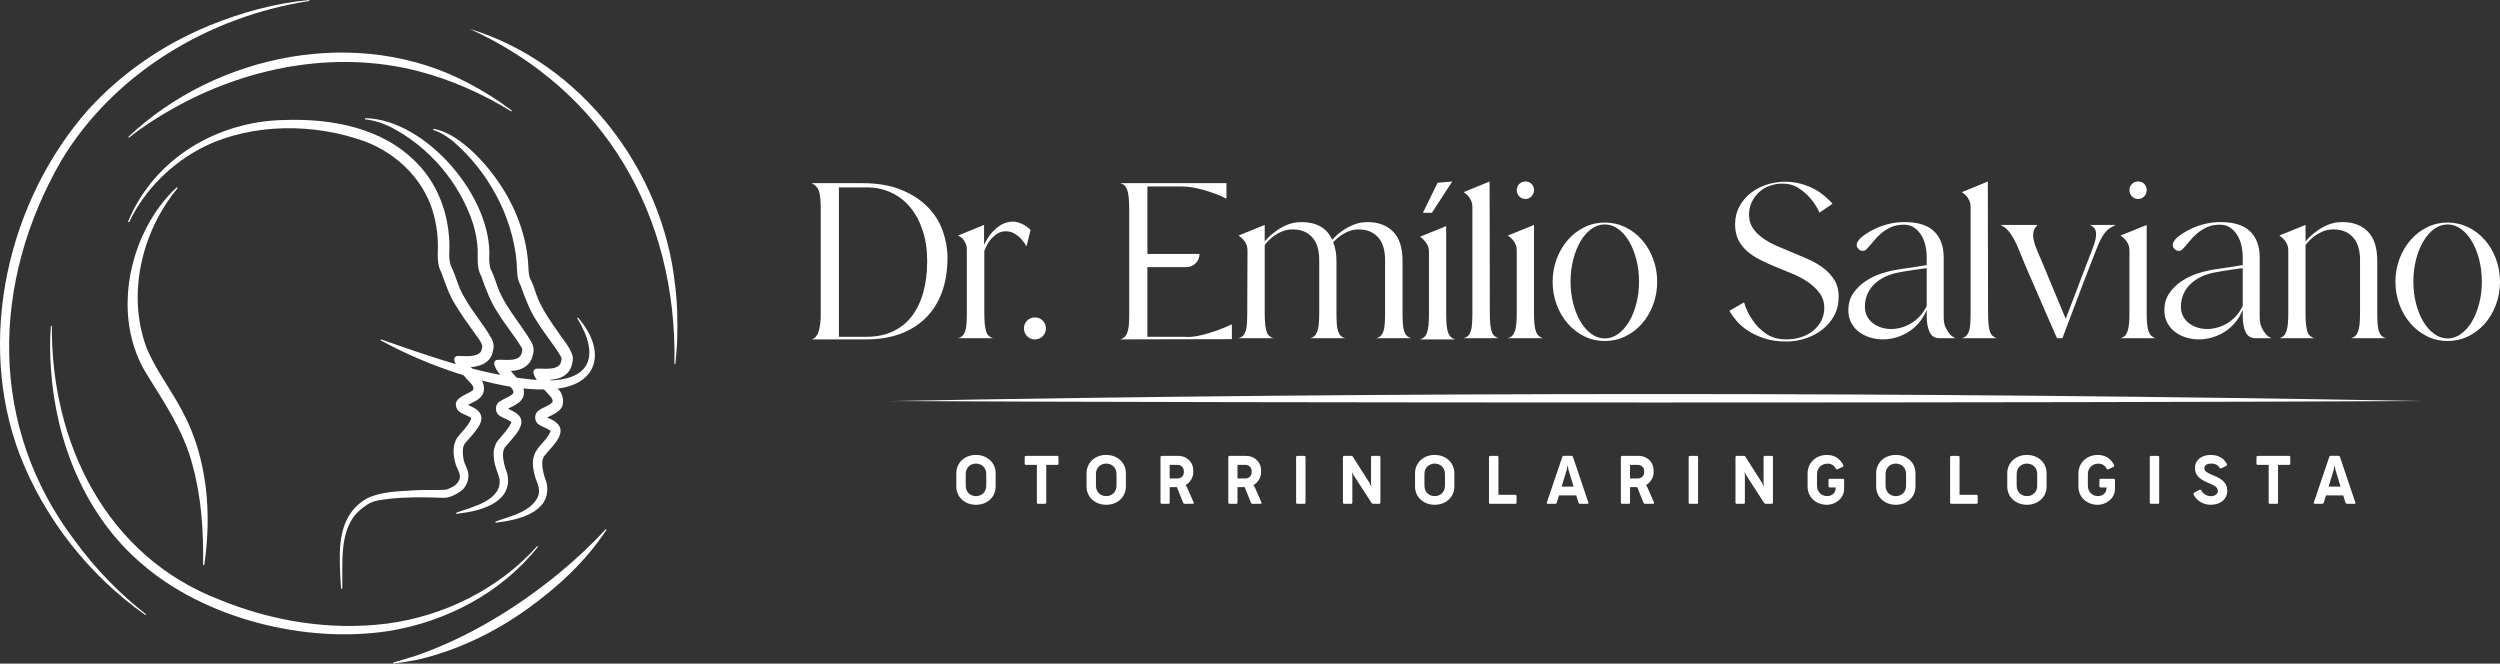<svg xmlns="http://www.w3.org/2000/svg" id="Layer_2" data-name="Layer 2" viewBox="0 0 3099.22 822.63"><rect x="0" y="0" width="3099.22" height="822.63" fill="#333333" stroke="none"/><defs><style>      .cls-1 {        fill: #fff;        stroke-width: 0px;      }    </style></defs><g id="Layer_1-2" data-name="Layer 1"><g><g><g><path class="cls-1" d="M220.27,233.16c-44.62,53.62-63.13,131.47-38.77,197.55,11.76,28.69,30.76,52.18,45.48,80.79,30.48,57.47,35.6,126.36,26.22,189.05,0,0-1.46-.03-1.46-.03.68-41.86-1.98-84.15-13.22-124.53-10.62-41.07-34.3-76.05-56.39-111.68-34.03-54.54-29.55-126.15-.69-181.96,9.83-18.63,22.17-36.07,37.88-50.3l.93,1.12h0Z"></path><path class="cls-1" d="M158.69,274.93c31.89-77.94,110.25-124.51,193.19-126.15,58.76-2.09,122.78,9.29,165.43,53.82,28.88,29.51,41.79,71.86,39.62,112.51,0,0-.04,1.14-.04,1.14l-.02.57c.04-.81.02-.46.03-.36-.08,3.34.94,10.91,1.98,12.99,7.01,13.86,8.99,27.02,17.2,39.78,9.49,17.45,24.03,33.45,33.86,51.5,1.28,2.53,2.75,7.87,1.74,11.56-.2.72-.42,2.12-.61,2.85-3.39,19.36-25.43,21.33-41.12,19.89-.85-.06-2.38-.12-1.66-.11.3-.11,1.42.18,4.16-1.54,1.36-.88,2.78-2.55,3.46-4.12.97-1.86.92-4.38.65-5.17,3.35,7.38,10.17,14.67,15.65,20.98,1.76,1.9,3.67,3.79,5.01,6.26,2.97,5.09,4,12.93.68,18.29-3.98,6.43-11.73,9.01-16.94,11.9-1.42.73-2.77,1.45-3.67,2.01-.65.44-.08.04-.01-.07.9-1.08.86-2.49-.29-3.24,6.51,4.02,17.35,6.36,19.49,15.63,1.59,6.75-3.3,13.63-7.14,18.71-4.2,5.5-9.83,11.23-13.76,16.04,0,0,.33-.53.33-.53.24-.34.47-1.18.21-.47-.37,1.3-1.26,3.4-1.82,4.39.32-.81-.2.32-.3,1.36-.87,5.89.05,14.22,2.55,20.23,1.51,3,4.13,8.85,4.12,13.42.13,3.78-.67,6.62-1.37,8.97-2.07,4.36-3.5,7.55-7.77,10.69-6.27,4.2-14.16,8.92-22.51,8.48-21.22-.89-42.84-1.11-63.93.94-10.18,1.35-21.71,1.84-30.05,7.62-2.81,1.8-6.16,4.26-8.65,6.44-26.79,23.06-21.32,65.44-22.11,97.64,0,0-1.45.11-1.45.11-.7-10.18-1.39-20.37-1.5-30.59-1.02-31.91,3.04-63.54,33.03-81.2,18.56-9.15,40.08-8.91,60.3-10.33,12.59-.82,25.55.15,38.03-.66,6.61-2.02,14.27-5.76,16.83-12.75,2.49-6.53-2.84-12.71-4.76-19.24-2.98-10.47-4.1-21.83,1.42-31.66,5.89-8.08,14.73-15.53,18.17-24.83.11.19-.39-.6-1.04-.97-5.08-3.58-11.94-4.45-16.04-9.48-8.2-13.35,8.28-17.71,16.87-23.04,3.64-1.99,3.16-4.22,1.68-7.26-1.32-2.17-5.07-5.5-6.81-7.67-5.75-6.77-11.99-13.44-15.35-21.82-2.14-5.99,2.13-7.77,7.04-7.07,7.92.07,17.92,1.28,24.31-3.98,2.01-1.94,2.41-5.1,2.98-7.79-1.16-6.47-7.1-12.45-10.68-18.13-8.21-11.36-16.52-22.76-23.62-34.98-7.27-11.48-12.26-27.16-16.48-38.48-6.2-10.98-4.14-23.08-4.33-34.08-.13-11.22-1.4-22.45-4.08-33.35-9.88-44.56-44.88-79.83-87.13-95.47-62.13-22.33-137.84-22.64-197.82,6.38-40.32,19.89-74.48,53.38-93.79,94.07,0,0-1.35-.56-1.35-.56h0Z"></path><path class="cls-1" d="M452.57,146.46c75.76,1.38,158.82,99,153.88,174.23-.16,1.59.72,11.11,1.99,13.49,2.64,4.53,4.54,10.25,6.27,15.27,8.58,28.34,29.09,49.24,44.08,74.54,1.95,3.79,3.71,8.64,2.16,14.4-.47,2.04-1.13,6.19-4.09,10.56-9.39,12.59-25,11.24-38.14,10.76-1.66-.14-1.09.06.22-.23.75-.18,2.11-.55,3.78-1.91,1.69-1.31,3.01-3.7,3.32-5.26.58-3.18-.02-3.43.07-3.52-.01.12.63,1.59,1.44,2.91,3.79,6.24,9.16,12.43,14.14,18.01,4.23,4.09,7.52,9.34,7.78,15.45,1.17,14.24-14.34,17.97-22.65,23.11,0,0-.33.21-.33.21.4-.27.73-.77.87-1.21.29-.97-.02-1.8-.82-2.33,6.9,4.07,19.89,7.47,19.81,18.33.12,4.79-3.46,10.57-5.48,13.32-4.78,6.77-10.45,12.44-15.52,18.58-.45.6.14-.27.18-.35.69-1.64.25-.42-.91,2.56-1.11,2.2-.46,1-.53,1.01-1.43,6.59.27,15.47,2.45,22.09,1.36,3.44,2.55,7.04,3.05,10.87,3.68,32.75-35.72,42.38-60.61,45.17,0,0-1.51.29-1.51.29-.42,0-1.11.48-.98.12l-1.42-.34c.62-1.32,2.07-1.38,3.24-1.96,19.09-6.65,54.56-15.14,50.89-41.36-2.11-7.84-6.29-15.93-6.78-24.45-.48-5.22-1.07-11.17,1.42-16.16.64-3.19,3.01-6.16,4.96-8.35,5.12-6.34,11.49-12.65,14.82-19.99.24-1.19.49-.78-.29-1.56-4.21-3.09-9.44-4.39-13.88-7.32-6.37-3.97-6.24-14.32.35-17.95,5.21-3.48,11.57-5.4,16.11-9.42,1.82-3.44-1.4-6.82-3.88-9.32,0,0-4.29-4.73-4.29-4.73-3.6-4.59-22.6-24.46-11.75-27.92,10.45-.95,29.27,3.92,31.25-10.51.64-1.94.05-3.34-.92-5.18-8.52-14.32-19.79-27.46-28.58-41.8-9.43-13.56-16.1-31.86-21.02-45.94-6.04-10.55-4.14-22.31-4.53-32.85-.42-10.79-2.41-21.51-5.52-31.88-16.59-51.36-55.03-96.48-103.22-120.87-9.78-4.7-20.26-8.06-31.02-9.16l.12-1.45h0Z"></path><path class="cls-1" d="M537.33,159.69c19.89,3.54,36.4,17.01,50.87,30.36,37.59,37.17,64.6,87.72,66.88,141.4-.03,3.99.77,10.96,1.99,13.68,4.52,7.83,6.71,18.19,10.28,26.17,6.33,14.4,15.64,27.89,24.93,41.01,5.92,9.15,13.64,17.01,17.33,28.14.58,1.2.86,5.92-.03,8.89-.47,2.04-1.13,6.19-4.09,10.56-8.5,11.62-22.72,11.23-34.7,10.96,0,0-3.44-.2-3.44-.2-1.66-.14-1.09.06.22-.23,2.6-.18,6.83-4.34,7.1-7.17.58-3.18-.02-3.43.07-3.51,3.87,8.32,11.58,16.34,17.83,23.33,6.09,5.76,7.67,19.21,1.76,24.59-5.5,5.89-13.85,8.22-19.2,11.76,1.19-.83,1.36-2.78.05-3.54.43.34,2.27,1.3,4.02,2.12,20.82,8.45,19.06,19.84,5.96,35.18-3.83,4.65-7.53,8.54-11.16,12.93l-.17.21.35-.56c.69-1.64.25-.42-.91,2.56-1.11,2.2-.46,1-.53,1.01-1.43,6.6.26,15.47,2.45,22.09,1.36,3.45,2.55,7.04,3.05,10.87,3.63,33.55-36.87,42.4-62.12,45.46-.42,0-1.11.49-.98.12l-1.42-.34c.54-1.09.95-.91,1.71-1.37,18.19-6.73,41.87-11.21,51.3-30.07,3.65-8.18,0-15.9-2.98-23.74-2.46-9.16-5.05-19.58-1.27-28.76,3.5-10.16,15.64-17.97,19.78-28.34.24-1.19.49-.78-.28-1.56-4.21-3.09-9.44-4.39-13.88-7.32-6.37-3.97-6.24-14.32.35-17.95,5.26-3.76,12.52-5.33,16.55-10.15.46-3.67-1.73-6.01-4.33-8.59-4.21-4.56-8.7-9.65-12.38-14.64-2.64-3.97-11.97-15.37-3.65-18.01,6.68-.38,12.6.65,19.1-.37,6.42-.65,11.57-3.5,12.14-10.14.64-1.93.06-3.33-.92-5.18-8.52-14.32-19.79-27.46-28.57-41.8-9.68-14.04-15.47-30.47-21.18-46.24-4.79-7.5-4.17-19.91-4.76-28.7-5.29-57.15-35.38-112.14-78.73-149.42-7.46-5.98-15.65-11.36-24.77-14.1l.39-1.41h0Z"></path></g><path class="cls-1" d="M716.44,393.62c36.21,41.33,26.02,85.79-33.41,88.89-39.2,2.09-78.23-7.73-115.24-19.49-33.21-10.71-65.51-24.52-96.15-41.26l.42-1.14c64.9,22.71,131.09,46.54,200.2,50.92,58.73,2.22,73.09-28.56,43.17-77.23,0,0,1-.68,1-.68h0Z"></path><path class="cls-1" d="M64.31,404.12c-1.08,145.16,67.6,285.87,208.39,339.54,65.14,26.66,137.4,38.37,207.42,29.38,70.29-9.33,138.07-42.76,185.87-96.02,0,0,.99.7.99.7-45.15,57.12-114.04,93.2-185.4,104.58-102.53,15.82-227.38-15.07-306.2-83.67-69.63-59.55-105.94-150.22-112.17-240.28-1.29-18.08-1.62-36.24-.11-54.35l1.21.13h0Z"></path><path class="cls-1" d="M158.99,169.8c109.6-103.48,285.7-138.69,421.38-66.88,19.07,9.93,37.24,21.36,54.21,34.22l-.64,1.03c-35.99-22.19-75.05-39.49-115.97-50.09-103.04-26.47-213.95-4.61-305.46,47.58-18.39,10.38-36.23,21.92-52.74,35.07l-.78-.93h0Z"></path><path class="cls-1" d="M582.08,35.75c138.29,41.97,239.69,175.05,254.76,317.43,2.89,21.45,3.22,43.86,2.74,65.5-.29,10.88-1.34,21.75-2.28,32.54l-1.22-.02c3.62-184.26-86.75-339.55-254-415.46h0Z"></path><path class="cls-1" d="M751.9,656.74c-25.65,38.99-60.8,71.54-98.64,98.48-40.68,29.12-87.06,51.38-135.89,62.69-9.82,1.89-19.76,3.47-29.65,4.73l-.31-1.18c6.49-1.97,22.05-6.7,28.27-8.58,65.08-22.7,124.96-59.26,178.08-102.88,20.18-16.78,39.55-34.66,57.23-54.05l.92.79h0Z"></path><path class="cls-1" d="M383.5,1.21c-124.44,19.1-242.55,89.41-307.77,198.28C-11.12,350.34-14.71,528.9,92.89,670.47c24.85,34.07,54.55,64.92,88.11,91.09l-.66,1.02c-69.71-49.24-125.18-119.33-155.93-199.05C-29.75,420.82,9.53,249.17,109.45,135.94c41.37-45.56,93.32-81.04,150.2-104.33C299.17,15.46,340.8,3.99,383.43,0l.07,1.21h0Z"></path></g><g><g><path class="cls-1" d="M1068.38,227.03c19.11,0,35.35,2.73,48.71,8.19,13.36,5.47,24.33,12.58,32.92,21.36,8.58,8.78,14.82,18.68,18.72,29.69,3.9,11.02,5.85,22.09,5.85,33.21,0,16.2-2.34,30.58-7.02,43.16-4.68,12.59-11.41,23.16-20.19,31.75-8.78,8.59-19.31,15.12-31.6,19.6-12.29,4.49-26.04,6.73-41.25,6.73h-68.18c4.1-1.36,6.97-4.73,8.63-10.1,1.65-5.36,2.49-12.53,2.49-21.5v-130.5c0-8.58-.58-15.31-1.76-20.19-1.17-4.87-4.3-8.68-9.36-11.41h62.03ZM1074.24,417.51c12.09,0,22.82-2.14,32.18-6.43,9.36-4.29,17.21-10.49,23.55-18.58,6.33-8.09,11.16-17.94,14.48-29.56,3.31-11.6,4.97-24.61,4.97-39.05s-1.8-26.39-5.41-37.6c-3.61-11.22-8.68-20.82-15.22-28.82-6.54-8-14.44-14.19-23.7-18.58-9.27-4.39-19.46-6.59-30.57-6.59h-34.53v185.21h34.24Z"></path><path class="cls-1" d="M1250.08,275.31c4.1-.78,7.8-.73,11.12.15,3.32.89,6.24,2.1,8.78,3.66,2.73,1.57,5.26,3.51,7.61,5.86l-4.98,20.48c-1.95-3.51-4.2-6.63-6.73-9.36-2.15-2.34-4.83-4.49-8.05-6.44-3.22-1.95-6.88-2.93-10.97-2.93-4.49,0-8.44,1.27-11.85,3.8-3.41,2.54-6.19,5.26-8.34,8.19-2.54,3.71-4.68,7.8-6.44,12.29v76.66c0,5.65.19,10.38.58,14.18.39,3.8.97,6.88,1.76,9.22.78,2.33,1.9,4.14,3.37,5.41,1.46,1.27,3.17,2.19,5.12,2.78h-43.3c2.15-.59,3.9-1.51,5.27-2.78,1.36-1.26,2.49-3.07,3.37-5.41.88-2.34,1.46-5.42,1.75-9.22.3-3.8.44-8.53.44-14.18v-77.25c0-3.7-.54-6.67-1.61-8.92-1.08-2.24-2.3-4.14-3.66-5.71-1.76-1.56-3.61-2.82-5.56-3.79l32.18-13.17v24.58c1.17-2.53,2.68-5.26,4.54-8.19,1.85-2.92,4.05-5.75,6.58-8.48,2.53-2.72,5.41-5.12,8.63-7.17,3.22-2.04,6.68-3.45,10.39-4.24Z"></path><path class="cls-1" d="M1282.85,393.52c3.9,0,7.17,1.31,9.8,3.95s3.95,5.81,3.95,9.52c0,3.9-1.32,7.16-3.95,9.8-2.63,2.64-5.9,3.95-9.8,3.95s-6.87-1.31-9.51-3.95c-2.63-2.64-3.95-5.9-3.95-9.8s1.32-6.88,3.95-9.52c2.64-2.64,5.8-3.95,9.51-3.95Z"></path><path class="cls-1" d="M1470.97,417.8c6.05,0,12.34-.83,18.87-2.48,6.54-1.65,12.63-3.46,18.29-5.42,6.44-2.33,12.78-4.97,19.01-7.9v18.44l-138.39.29c2.15-.58,3.9-1.51,5.27-2.78,1.36-1.26,2.49-3.02,3.36-5.26.88-2.24,1.51-5.12,1.9-8.63.39-3.51.59-7.9.59-13.17v-130.49c0-6.25-.2-11.36-.59-15.36-.39-4-1.02-7.22-1.9-9.66-.88-2.43-2-4.29-3.36-5.56-1.37-1.26-3.12-2.2-5.27-2.78h131.67v19.31c-5.66-2.93-11.71-5.46-18.15-7.61-5.25-1.95-11.31-3.71-18.13-5.26-6.83-1.56-13.85-2.34-21.07-2.34h-40.67v83.68h64.66c0,9-7.3,16.3-16.3,16.3h-48.36v86.4h48.57v.29Z"></path><path class="cls-1" d="M1706.23,419.27c2.14-.59,3.9-1.51,5.26-2.78,1.36-1.26,2.49-3.07,3.37-5.41.88-2.34,1.46-5.37,1.75-9.08.29-3.7.44-8.39.44-14.04v-66.13c0-5.07-.58-9.85-1.75-14.34-1.17-4.49-3.07-8.44-5.7-11.85-2.64-3.41-6.05-6.14-10.24-8.19-4.19-2.04-9.32-3.06-15.36-3.06-3.71,0-7.17.58-10.38,1.75-3.22,1.17-6.15,2.54-8.79,4.1-2.63,1.57-4.97,3.27-7.01,5.12-2.05,1.86-3.77,3.47-5.13,4.84,2.73,6.63,4.1,14.33,4.1,23.11v64.67c0,5.65.15,10.34.44,14.04.29,3.71.89,6.73,1.76,9.08.88,2.33,1.99,4.14,3.37,5.41,1.36,1.27,3.11,2.19,5.26,2.78h-43.3c2.14-.59,3.9-1.51,5.26-2.78,1.36-1.26,2.49-3.07,3.37-5.41.88-2.34,1.51-5.37,1.91-9.08.39-3.7.58-8.39.58-14.04v-66.13c0-5.07-.58-9.85-1.76-14.34-1.17-4.49-3.06-8.44-5.7-11.85-2.64-3.41-6.05-6.14-10.24-8.19-4.19-2.04-9.31-3.06-15.35-3.06-5.08,0-9.76.97-14.05,2.92-4.29,1.96-8,4.2-11.12,6.73-3.51,2.93-6.64,6.15-9.36,9.65v84.27c0,5.65.19,10.34.58,14.04.39,3.71.97,6.73,1.75,9.08.78,2.33,1.91,4.14,3.37,5.41,1.47,1.27,3.17,2.19,5.13,2.78h-43.3c2.14-.59,3.89-1.51,5.26-2.78,1.36-1.26,2.49-3.07,3.37-5.41.88-2.34,1.46-5.37,1.75-9.08.29-3.7.44-8.39.44-14.04l.29-77.25c0-3.11-.54-5.85-1.61-8.19-1.07-2.33-2.39-4.29-3.95-5.85-1.57-1.76-3.41-3.32-5.56-4.68l32.48-13.17v20.48c3.7-4.49,8-8.48,12.87-12,3.9-3.11,8.63-5.9,14.19-8.34,5.56-2.43,11.74-3.66,18.57-3.66,9.16,0,16.98,1.81,23.41,5.42,6.44,3.61,11.31,9.12,14.63,16.53,1.36-1.56,3.37-3.56,5.99-6,2.64-2.43,5.81-4.83,9.52-7.16,3.7-2.34,7.95-4.4,12.73-6.15,4.78-1.75,9.89-2.64,15.36-2.64,13.46,0,24.09,3.95,31.89,11.85,7.8,7.9,11.7,19.94,11.7,36.13v64.67c0,5.65.15,10.34.44,14.04.29,3.71.88,6.73,1.75,9.08.89,2.33,2,4.14,3.37,5.41,1.36,1.27,3.12,2.19,5.27,2.78h-43.3Z"></path><path class="cls-1" d="M1800.34,224.99l-25.24,38.8h-11.15l18.19-37.16,18.19-1.65ZM1760.35,420.73c2.14-.58,3.89-1.51,5.26-2.78,1.36-1.26,2.49-3.06,3.37-5.41.88-2.34,1.51-5.41,1.9-9.21.39-3.8.58-8.53.58-14.19v-76.66c0-3.12-.54-5.86-1.61-8.19-1.07-2.34-2.39-4.29-3.95-5.86-1.57-1.95-3.41-3.61-5.56-4.97l32.48-13.16v108.84c0,5.66.19,10.39.58,14.19.39,3.8,1.02,6.87,1.9,9.21.89,2.34,2.05,4.14,3.51,5.41,1.47,1.27,3.17,2.2,5.13,2.78h-43.6Z"></path><path class="cls-1" d="M1814.47,419.27c2.15-.59,3.9-1.51,5.27-2.78,1.36-1.26,2.48-3.07,3.36-5.41.89-2.34,1.47-5.37,1.76-9.08.29-3.7.44-8.39.44-14.04v-131.08c0-3.12-.54-5.86-1.61-8.19-1.08-2.34-2.3-4.29-3.66-5.86-1.76-1.75-3.62-3.32-5.57-4.68l32.18-13.16.29,162.97c0,5.65.19,10.34.59,14.04.38,3.71.97,6.73,1.75,9.08.78,2.33,1.9,4.14,3.37,5.41,1.46,1.27,3.16,2.19,5.12,2.78h-43.3Z"></path><path class="cls-1" d="M1869.19,419.27c2.14-.59,3.89-1.51,5.26-2.78,1.36-1.26,2.49-3.07,3.37-5.41.88-2.34,1.51-5.42,1.9-9.22.39-3.8.58-8.53.58-14.18v-76.66c0-3.31-.54-6.14-1.61-8.48-1.07-2.33-2.39-4.29-3.95-5.85-1.57-1.76-3.41-3.32-5.56-4.68l32.48-13.17v108.85c0,5.65.19,10.38.58,14.18.39,3.8,1.02,6.88,1.9,9.22.89,2.33,2.05,4.14,3.51,5.41,1.47,1.27,3.17,2.19,5.13,2.78h-43.6ZM1891.13,246.64c-3.12,0-5.7-1.07-7.75-3.22-2.04-2.14-3.07-4.68-3.07-7.61,0-3.11,1.03-5.7,3.07-7.75,2.05-2.04,4.63-3.06,7.75-3.06s5.65,1.02,7.61,3.06c1.95,2.05,2.93,4.64,2.93,7.75,0,2.93-1.02,5.47-3.07,7.61-2.04,2.15-4.53,3.22-7.46,3.22Z"></path><path class="cls-1" d="M1989.44,275.89c8.97,0,17.42,1.91,25.31,5.71,7.9,3.8,14.77,9.02,20.63,15.65,5.85,6.64,10.48,14.44,13.89,23.41,3.41,8.97,5.13,18.53,5.13,28.67s-1.71,19.7-5.13,28.67c-3.41,8.98-8.05,16.78-13.89,23.41-5.86,6.64-12.73,11.85-20.63,15.65-7.9,3.8-16.34,5.71-25.31,5.71s-17.37-1.91-25.16-5.71c-7.8-3.8-14.63-9.02-20.48-15.65-5.86-6.63-10.49-14.43-13.9-23.41-3.41-8.97-5.12-18.52-5.12-28.67s1.7-19.7,5.12-28.67c3.41-8.97,8.05-16.77,13.9-23.41,5.85-6.64,12.68-11.85,20.48-15.65,7.79-3.8,16.19-5.71,25.16-5.71ZM1989.44,419.56c5.86,0,11.36-1.86,16.53-5.57,5.17-3.7,9.66-8.73,13.47-15.07,3.8-6.33,6.82-13.8,9.07-22.38,2.24-8.58,3.37-17.75,3.37-27.5s-1.13-18.92-3.37-27.5c-2.25-8.58-5.26-16.09-9.07-22.53-3.8-6.43-8.3-11.5-13.47-15.22-5.17-3.7-10.67-5.56-16.53-5.56s-11.36,1.86-16.53,5.56c-5.17,3.72-9.65,8.79-13.46,15.22-3.8,6.44-6.83,13.95-9.08,22.53-2.24,8.58-3.37,17.76-3.37,27.5s1.13,18.92,3.37,27.5c2.25,8.58,5.27,16.04,9.08,22.38,3.8,6.34,8.29,11.37,13.46,15.07,5.17,3.71,10.68,5.57,16.53,5.57Z"></path><path class="cls-1" d="M2220,312.18c7.61,3.12,15.02,6.28,22.24,9.51,7.21,3.22,13.55,6.98,19.02,11.27,5.46,4.29,9.85,9.21,13.16,14.78,3.32,5.56,4.97,12.24,4.97,20.04,0,8.78-1.85,16.58-5.56,23.41-3.71,6.83-8.63,12.63-14.78,17.41-6.14,4.78-13.07,8.44-20.77,10.97-7.71,2.53-15.65,3.8-23.85,3.8-10.34,0-19.46-1.32-27.36-3.95-7.9-2.64-14.73-5.86-20.48-9.66-5.76-3.8-10.49-7.94-14.19-12.43-3.71-4.49-6.54-8.48-8.48-12l18.14-10.54c2.53,8.59,6.24,16.2,11.12,22.82,3.89,5.86,9.21,11.17,15.95,15.95,6.72,4.79,15.26,7.17,25.6,7.17,6.63,0,12.82-.97,18.58-2.93,5.75-1.95,10.72-4.68,14.92-8.19,4.18-3.51,7.45-7.65,9.8-12.43,2.34-4.78,3.51-9.89,3.51-15.36,0-7.02-1.91-13.11-5.71-18.28s-8.53-9.71-14.18-13.61c-5.66-3.9-11.85-7.27-18.58-10.09-6.73-2.83-13.02-5.42-18.87-7.75-8.19-3.32-15.56-6.64-22.08-9.95-6.54-3.32-12.1-7.02-16.68-11.12-4.59-4.1-8.15-8.82-10.68-14.18-2.54-5.36-3.8-11.66-3.8-18.87,0-8,1.75-15.26,5.26-21.8,3.51-6.53,8.14-12.08,13.9-16.68,5.75-4.58,12.39-8.08,19.9-10.53,7.5-2.44,15.26-3.66,23.26-3.66,9.94,0,19.9,2.04,29.84,6.14,9.95,4.1,19.51,11.12,28.67,21.07l-16.09,11.11c-3.12-6.63-7.01-12.68-11.7-18.13-3.9-4.49-8.68-8.58-14.33-12.29-5.66-3.71-12.39-5.57-20.19-5.57-5.27,0-10.39.88-15.36,2.64-4.97,1.75-9.37,4.34-13.16,7.75-3.8,3.41-6.88,7.51-9.22,12.29-2.33,4.79-3.51,10.1-3.51,15.95,0,6.44,1.62,12,4.84,16.68,3.21,4.68,7.31,8.78,12.29,12.29,4.97,3.51,10.53,6.64,16.68,9.37,6.14,2.73,12.14,5.26,17.99,7.61Z"></path><path class="cls-1" d="M2409.6,393.52c0,5.08.78,9.21,2.34,12.43,1.56,3.22,3.22,5.91,4.97,8.05,2.15,2.34,4.58,4.1,7.32,5.27h-20.19c-5.47,0-9.42-2.49-11.85-7.46-2.44-4.98-3.66-11.46-3.66-19.46v-8.19c-2.73,6.43-6.1,11.95-10.09,16.53-4.01,4.58-8.44,8.34-13.32,11.27-4.87,2.93-9.94,5.12-15.22,6.58-5.26,1.47-10.53,2.2-15.8,2.2-5.65,0-11.07-.83-16.24-2.49-5.17-1.65-9.7-3.99-13.6-7.01-3.9-3.03-7.02-6.78-9.37-11.27-2.33-4.49-3.5-9.55-3.5-15.22,0-8.19,1.99-15.22,5.99-21.06,4-5.86,9.02-10.83,15.07-14.92,6.04-4.1,12.68-7.32,19.9-9.66,7.21-2.33,14.04-3.99,20.48-4.97,2.34-.39,5.51-.88,9.51-1.46,4-.58,7.95-1.18,11.85-1.76,4.49-.78,9.26-1.56,14.34-2.33v-9.66c0-4.87-.54-9.7-1.61-14.48-1.08-4.78-2.78-9.08-5.13-12.88-2.33-3.8-5.26-6.92-8.78-9.36-3.51-2.43-7.71-3.66-12.58-3.66-6.05,0-11.31.98-15.8,2.93-4.49,1.96-8.53,4.44-12.14,7.46s-6.88,6.33-9.81,9.94c-2.92,3.61-5.85,6.98-8.78,10.1-1.36,1.36-2.93,2.04-4.68,2.04-2.73,0-4.93-1.36-6.59-4.1-1.65-2.72-1.02-5.94,1.91-9.65,1.95-2.34,4.83-4.78,8.63-7.32,3.8-2.53,8.19-4.92,13.16-7.17,4.98-2.24,10.39-4.05,16.24-5.41,5.86-1.36,12-2.05,18.44-2.05,16.58,0,28.82,3.85,36.72,11.56,7.9,7.71,11.85,18.49,11.85,32.33v74.32ZM2388.53,332.37c-5.08.78-9.94,1.46-14.63,2.04-4.1.58-8.19,1.23-12.29,1.91-4.1.68-7.51,1.31-10.23,1.9-5.27,1.17-10.24,2.88-14.92,5.12-4.68,2.25-8.88,5.13-12.58,8.64-3.71,3.51-6.64,7.66-8.78,12.43-2.15,4.78-3.22,10.09-3.22,15.95,0,4.29.88,8.14,2.63,11.56,1.76,3.41,4.14,6.28,7.17,8.63,3.03,2.33,6.49,4.14,10.39,5.41,3.9,1.27,8,1.91,12.29,1.91s8.29-.58,12.58-1.76c4.29-1.17,8.39-2.92,12.29-5.26,3.9-2.34,7.51-5.31,10.83-8.92s6.14-7.85,8.48-12.73v-46.82Z"></path><path class="cls-1" d="M2432.12,419.27c2.15-.59,3.9-1.51,5.27-2.78,1.36-1.26,2.48-3.07,3.36-5.41.89-2.34,1.47-5.37,1.76-9.08.29-3.7.44-8.39.44-14.04v-131.08c0-3.12-.54-5.86-1.61-8.19-1.08-2.34-2.3-4.29-3.66-5.86-1.76-1.75-3.62-3.32-5.57-4.68l32.18-13.16.29,162.97c0,5.65.19,10.34.59,14.04.38,3.71.97,6.73,1.75,9.08.78,2.33,1.9,4.14,3.37,5.41,1.46,1.27,3.16,2.19,5.12,2.78h-43.3Z"></path><path class="cls-1" d="M2622.89,278.82c-2.34,1.17-4.53,2.34-6.59,3.51-2.04,1.17-4,2.83-5.85,4.97-1.86,2.15-3.71,4.93-5.57,8.34-1.85,3.41-3.85,7.86-5.99,13.32-.98,2.33-2.3,5.7-3.95,10.09-1.66,4.39-3.61,9.42-5.86,15.07-2.24,5.66-4.58,11.7-7.01,18.14-2.44,6.43-4.84,12.77-7.17,19.02-5.66,14.82-11.7,30.82-18.14,47.98h-6.72c-5.86-13.27-11.41-25.95-16.69-38.04-2.14-5.07-4.39-10.28-6.72-15.65-2.34-5.36-4.59-10.54-6.73-15.51-2.15-4.97-4.14-9.55-6-13.75-1.85-4.19-3.36-7.75-4.53-10.68-2.33-5.46-4.49-10.68-6.43-15.65-1.96-4.97-4.06-9.51-6.29-13.6-2.25-4.1-4.68-7.66-7.32-10.68-2.63-3.03-5.81-5.31-9.51-6.88h46.23c-2.73,2.54-4.45,5.37-5.13,8.48-.68,3.12-.58,6.64.29,10.54.89,3.9,2.3,8.14,4.24,12.73,1.96,4.59,4.1,9.61,6.44,15.07l28.96,69.64c4.87-12.68,9.47-24.67,13.76-36,1.75-4.86,3.61-9.8,5.56-14.77s3.8-9.81,5.57-14.49c1.75-4.68,3.41-8.97,4.97-12.87,1.56-3.9,2.82-7.22,3.8-9.95,3.11-8,4.44-14.23,3.95-18.72-.49-4.49-3.07-7.71-7.75-9.66h32.18Z"></path><path class="cls-1" d="M2628.74,419.27c2.14-.59,3.89-1.51,5.26-2.78,1.36-1.26,2.49-3.07,3.37-5.41.88-2.34,1.51-5.42,1.9-9.22.39-3.8.58-8.53.58-14.18v-76.66c0-3.31-.54-6.14-1.61-8.48-1.07-2.33-2.39-4.29-3.95-5.85-1.57-1.76-3.41-3.32-5.56-4.68l32.48-13.17v108.85c0,5.65.19,10.38.58,14.18.39,3.8,1.02,6.88,1.9,9.22.89,2.33,2.05,4.14,3.51,5.41,1.47,1.27,3.17,2.19,5.13,2.78h-43.6ZM2650.68,246.64c-3.12,0-5.7-1.07-7.75-3.22-2.04-2.14-3.07-4.68-3.07-7.61,0-3.11,1.03-5.7,3.07-7.75,2.05-2.04,4.63-3.06,7.75-3.06s5.65,1.02,7.61,3.06c1.95,2.05,2.93,4.64,2.93,7.75,0,2.93-1.02,5.47-3.07,7.61-2.04,2.15-4.53,3.22-7.46,3.22Z"></path><path class="cls-1" d="M2801.37,393.52c0,5.08.78,9.21,2.34,12.43,1.56,3.22,3.22,5.91,4.97,8.05,2.15,2.34,4.58,4.1,7.32,5.27h-20.19c-5.47,0-9.42-2.49-11.85-7.46-2.44-4.98-3.66-11.46-3.66-19.46v-8.19c-2.73,6.43-6.1,11.95-10.09,16.53-4.01,4.58-8.44,8.34-13.32,11.27s-9.94,5.12-15.22,6.58c-5.26,1.47-10.53,2.2-15.8,2.2-5.65,0-11.07-.83-16.24-2.49-5.17-1.65-9.7-3.99-13.6-7.01-3.9-3.03-7.02-6.78-9.37-11.27-2.33-4.49-3.5-9.55-3.5-15.22,0-8.19,1.99-15.22,5.99-21.06,4-5.86,9.02-10.83,15.07-14.92,6.04-4.1,12.68-7.32,19.9-9.66,7.21-2.33,14.04-3.99,20.48-4.97,2.34-.39,5.51-.88,9.51-1.46,4-.58,7.95-1.18,11.85-1.76,4.49-.78,9.26-1.56,14.34-2.33v-9.66c0-4.87-.54-9.7-1.61-14.48-1.08-4.78-2.78-9.08-5.13-12.88-2.33-3.8-5.26-6.92-8.78-9.36-3.51-2.43-7.71-3.66-12.58-3.66-6.05,0-11.31.98-15.8,2.93-4.49,1.96-8.53,4.44-12.14,7.46-3.61,3.03-6.88,6.33-9.81,9.94-2.92,3.61-5.85,6.98-8.78,10.1-1.36,1.36-2.93,2.04-4.68,2.04-2.73,0-4.93-1.36-6.59-4.1-1.65-2.72-1.02-5.94,1.91-9.65,1.95-2.34,4.83-4.78,8.63-7.32,3.8-2.53,8.19-4.92,13.16-7.17,4.98-2.24,10.39-4.05,16.24-5.41,5.86-1.36,12-2.05,18.44-2.05,16.58,0,28.82,3.85,36.72,11.56,7.9,7.71,11.85,18.49,11.85,32.33v74.32ZM2780.3,332.37c-5.08.78-9.94,1.46-14.63,2.04-4.1.58-8.19,1.23-12.29,1.91-4.1.68-7.51,1.31-10.23,1.9-5.27,1.17-10.24,2.88-14.92,5.12-4.68,2.25-8.88,5.13-12.58,8.64-3.71,3.51-6.64,7.66-8.78,12.43-2.15,4.78-3.22,10.09-3.22,15.95,0,4.29.88,8.14,2.63,11.56,1.76,3.41,4.14,6.28,7.17,8.63,3.03,2.33,6.49,4.14,10.39,5.41,3.9,1.27,8,1.91,12.29,1.91s8.29-.58,12.58-1.76c4.29-1.17,8.39-2.92,12.29-5.26,3.9-2.34,7.51-5.31,10.83-8.92,3.32-3.61,6.14-7.85,8.48-12.73v-46.82Z"></path><path class="cls-1" d="M2914.59,419.27c2.14-.59,3.9-1.51,5.26-2.78,1.36-1.26,2.49-3.07,3.37-5.41.88-2.34,1.51-5.37,1.91-9.08.39-3.7.58-8.39.58-14.04v-66.13c0-5.07-.58-9.85-1.76-14.34-1.17-4.49-3.06-8.44-5.7-11.85-2.64-3.41-6.05-6.14-10.24-8.19-4.19-2.04-9.31-3.06-15.35-3.06-5.08,0-9.76.97-14.05,2.92-4.29,1.96-8,4.2-11.12,6.73-3.51,2.93-6.64,6.15-9.36,9.65v84.27c0,5.65.19,10.34.58,14.04.39,3.71.97,6.73,1.75,9.08.78,2.33,1.91,4.14,3.37,5.41,1.47,1.27,3.17,2.19,5.13,2.78h-43.3c2.14-.59,3.89-1.51,5.26-2.78,1.36-1.26,2.49-3.07,3.37-5.41.88-2.34,1.51-5.37,1.9-9.08.39-3.7.58-8.39.58-14.04v-77.25c0-3.11-.54-5.85-1.61-8.19-1.07-2.33-2.39-4.29-3.95-5.85-1.57-1.76-3.41-3.32-5.56-4.68l32.48-13.17v20.48c3.7-4.49,8-8.48,12.87-12,3.9-3.11,8.63-5.9,14.19-8.34,5.56-2.43,11.74-3.66,18.57-3.66,13.47,0,24.04,3.95,31.75,11.85,7.71,7.9,11.56,19.94,11.56,36.13v64.67c0,5.65.15,10.34.44,14.04.29,3.71.89,6.73,1.76,9.08.88,2.33,1.99,4.14,3.37,5.41,1.36,1.27,3.11,2.19,5.26,2.78h-43.3Z"></path><path class="cls-1" d="M3034.26,275.89c8.97,0,17.42,1.91,25.31,5.71,7.9,3.8,14.77,9.02,20.63,15.65,5.85,6.64,10.48,14.44,13.89,23.41,3.41,8.97,5.13,18.53,5.13,28.67s-1.71,19.7-5.13,28.67c-3.41,8.98-8.05,16.78-13.89,23.41-5.86,6.64-12.73,11.85-20.63,15.65s-16.34,5.71-25.31,5.71-17.37-1.91-25.16-5.71c-7.8-3.8-14.63-9.02-20.48-15.65-5.86-6.63-10.49-14.43-13.9-23.41-3.41-8.97-5.12-18.52-5.12-28.67s1.7-19.7,5.12-28.67c3.41-8.97,8.05-16.77,13.9-23.41,5.85-6.64,12.68-11.85,20.48-15.65,7.79-3.8,16.19-5.71,25.16-5.71ZM3034.26,419.56c5.86,0,11.36-1.86,16.53-5.57,5.17-3.7,9.66-8.73,13.47-15.07,3.8-6.33,6.82-13.8,9.07-22.38,2.24-8.58,3.37-17.75,3.37-27.5s-1.13-18.92-3.37-27.5c-2.25-8.58-5.26-16.09-9.07-22.53-3.8-6.43-8.3-11.5-13.47-15.22-5.17-3.7-10.67-5.56-16.53-5.56s-11.36,1.86-16.53,5.56c-5.17,3.72-9.65,8.79-13.46,15.22-3.8,6.44-6.83,13.95-9.08,22.53-2.24,8.58-3.37,17.76-3.37,27.5s1.13,18.92,3.37,27.5c2.25,8.58,5.27,16.04,9.08,22.38,3.8,6.34,8.29,11.37,13.46,15.07,5.17,3.71,10.68,5.57,16.53,5.57Z"></path></g><g><path class="cls-1" d="M1185.54,586.73c0-3.36.63-6.44,1.89-9.22,1.26-2.79,2.99-5.19,5.16-7.21,2.18-2.01,4.76-3.57,7.72-4.68,2.97-1.11,6.16-1.66,9.58-1.66s6.61.56,9.58,1.66c2.97,1.11,5.55,2.67,7.75,4.68,2.19,2.01,3.92,4.41,5.18,7.21,1.26,2.79,1.89,5.86,1.89,9.22v16.36c0,3.36-.63,6.43-1.89,9.2-1.27,2.77-2.99,5.16-5.18,7.16-2.2,2-4.77,3.55-7.73,4.66-2.95,1.11-6.14,1.66-9.55,1.66s-6.61-.55-9.58-1.66c-2.97-1.11-5.56-2.66-7.75-4.66-2.19-2-3.92-4.39-5.18-7.16-1.26-2.78-1.89-5.84-1.89-9.2v-16.36ZM1197.2,602.22c0,1.86.32,3.58.96,5.14.64,1.57,1.52,2.92,2.64,4.06,1.12,1.14,2.47,2.03,4.03,2.66,1.57.64,3.27.96,5.1.96s3.53-.32,5.1-.96c1.57-.64,2.91-1.53,4.04-2.66,1.12-1.14,2-2.48,2.64-4.04.64-1.56.95-3.26.95-5.12v-14.78c0-1.83-.32-3.53-.95-5.1-.64-1.57-1.52-2.92-2.64-4.06-1.13-1.14-2.47-2.02-4.04-2.66-1.57-.64-3.27-.96-5.1-.96s-3.53.32-5.1.96c-1.57.64-2.91,1.53-4.03,2.66-1.13,1.14-2.01,2.49-2.64,4.06-.64,1.57-.96,3.27-.96,5.1v14.74Z"></path><path class="cls-1" d="M1270.3,566.75c0-1.05.5-1.58,1.5-1.58h38.84c1.02,0,1.54.53,1.54,1.58v7.95c0,1.06-.52,1.59-1.54,1.59h-13.62v46.63c0,1.08-.5,1.62-1.5,1.62h-8.75c-.91,0-1.37-.54-1.37-1.62v-46.63h-13.62c-1,0-1.5-.54-1.5-1.62v-7.91Z"></path><path class="cls-1" d="M1346.99,586.73c0-3.36.63-6.44,1.89-9.22,1.26-2.79,2.99-5.19,5.16-7.21,2.18-2.01,4.76-3.57,7.72-4.68,2.97-1.11,6.16-1.66,9.58-1.66s6.61.56,9.58,1.66c2.97,1.11,5.55,2.67,7.75,4.68,2.19,2.01,3.92,4.41,5.18,7.21,1.26,2.79,1.89,5.86,1.89,9.22v16.36c0,3.36-.63,6.43-1.89,9.2-1.27,2.77-2.99,5.16-5.18,7.16-2.2,2-4.77,3.55-7.73,4.66-2.95,1.11-6.14,1.66-9.55,1.66s-6.61-.55-9.58-1.66c-2.97-1.11-5.56-2.66-7.75-4.66-2.19-2-3.92-4.39-5.18-7.16-1.26-2.78-1.89-5.84-1.89-9.2v-16.36ZM1358.65,602.22c0,1.86.32,3.58.96,5.14.64,1.57,1.52,2.92,2.64,4.06,1.12,1.14,2.47,2.03,4.03,2.66,1.57.64,3.27.96,5.1.96s3.53-.32,5.1-.96c1.57-.64,2.91-1.53,4.04-2.66,1.12-1.14,2-2.48,2.64-4.04.64-1.56.95-3.26.95-5.12v-14.78c0-1.83-.32-3.53-.95-5.1-.64-1.57-1.52-2.92-2.64-4.06-1.13-1.14-2.47-2.02-4.04-2.66-1.57-.64-3.27-.96-5.1-.96s-3.53.32-5.1.96c-1.57.64-2.91,1.53-4.03,2.66-1.13,1.14-2.01,2.49-2.64,4.06-.64,1.57-.96,3.27-.96,5.1v14.74Z"></path><path class="cls-1" d="M1438.66,566.83c0-1.11.53-1.66,1.59-1.66h20.73c2.58,0,4.98.46,7.21,1.39,2.22.93,4.15,2.19,5.78,3.77,1.64,1.58,2.92,3.42,3.85,5.54.93,2.11,1.4,4.34,1.4,6.7v3.37c0,1.59-.24,3.13-.71,4.62-.47,1.5-1.12,2.92-1.95,4.27-.83,1.35-1.83,2.58-2.98,3.71-1.15,1.12-2.41,2.09-3.77,2.89l1.62,2.45,8.28,18.94c.17.39.17.77,0,1.15-.16.37-.48.56-.95.56h-10.37c-.44,0-.78-.1-1.02-.29-.23-.19-.46-.57-.69-1.12l-7.7-19.19h-8.95v18.98c0,.53-.1.93-.31,1.21s-.58.42-1.1.42h-8.37c-1.06,0-1.59-.54-1.59-1.62v-56.08ZM1450.03,576.28v16.86h9.74c1.11,0,2.15-.19,3.1-.58.96-.39,1.79-.93,2.5-1.62.71-.7,1.26-1.49,1.64-2.4.39-.9.58-1.88.58-2.94v-1.62c0-1.08-.19-2.09-.58-3.02s-.93-1.74-1.62-2.43-1.52-1.24-2.47-1.64c-.96-.4-2.01-.6-3.15-.6h-9.74Z"></path><path class="cls-1" d="M1522.72,566.83c0-1.11.53-1.66,1.59-1.66h20.73c2.58,0,4.98.46,7.21,1.39,2.22.93,4.15,2.19,5.78,3.77,1.64,1.58,2.92,3.42,3.85,5.54.93,2.11,1.4,4.34,1.4,6.7v3.37c0,1.59-.24,3.13-.71,4.62-.47,1.5-1.12,2.92-1.95,4.27-.83,1.35-1.83,2.58-2.98,3.71-1.15,1.12-2.41,2.09-3.77,2.89l1.62,2.45,8.28,18.94c.17.39.17.77,0,1.15-.16.37-.48.56-.95.56h-10.37c-.44,0-.78-.1-1.02-.29-.23-.19-.46-.57-.69-1.12l-7.7-19.19h-8.95v18.98c0,.53-.1.93-.31,1.21s-.58.42-1.1.42h-8.37c-1.06,0-1.59-.54-1.59-1.62v-56.08ZM1534.09,576.28v16.86h9.74c1.11,0,2.15-.19,3.1-.58.96-.39,1.79-.93,2.5-1.62.71-.7,1.26-1.49,1.64-2.4.39-.9.58-1.88.58-2.94v-1.62c0-1.08-.19-2.09-.58-3.02s-.93-1.74-1.62-2.43-1.52-1.24-2.47-1.64c-.96-.4-2.01-.6-3.15-.6h-9.74Z"></path><path class="cls-1" d="M1606.78,566.83c0-1.11.53-1.66,1.59-1.66h8.74c.53,0,.88.14,1.06.44.18.29.27.7.27,1.23v56.08c0,.53-.09.93-.27,1.21-.18.28-.54.42-1.06.42h-8.74c-1.06,0-1.59-.54-1.59-1.62v-56.08Z"></path><path class="cls-1" d="M1664.81,566.83c0-1.11.53-1.66,1.59-1.66h8.79c.22,0,.42,0,.6-.02.18,0,.35.02.52.1.16.08.34.23.52.44.18.21.38.54.6.98l20.19,31.72,2.46,5-.42-5v-31.55c0-.47.12-.87.37-1.19.25-.32.64-.48,1.17-.48h8.58c.36,0,.7.1,1.02.31.32.2.48.63.48,1.27v56.16c0,1.08-.56,1.62-1.67,1.62h-7.28c-.44,0-.86-.11-1.25-.33s-.74-.6-1.04-1.12l-21.85-33.85-2.21-4.16.5,4.16v33.68c0,1.08-.51,1.62-1.54,1.62h-8.53c-1.06,0-1.59-.54-1.59-1.62v-56.08Z"></path><path class="cls-1" d="M1754.2,586.73c0-3.36.63-6.44,1.89-9.22,1.26-2.79,2.99-5.19,5.16-7.21,2.18-2.01,4.76-3.57,7.72-4.68,2.97-1.11,6.16-1.66,9.58-1.66s6.61.56,9.58,1.66c2.97,1.11,5.55,2.67,7.75,4.68,2.19,2.01,3.92,4.41,5.18,7.21,1.26,2.79,1.89,5.86,1.89,9.22v16.36c0,3.36-.63,6.43-1.89,9.2-1.27,2.77-2.99,5.16-5.18,7.16-2.2,2-4.77,3.55-7.73,4.66-2.95,1.11-6.14,1.66-9.55,1.66s-6.61-.55-9.58-1.66c-2.97-1.11-5.56-2.66-7.75-4.66-2.19-2-3.92-4.39-5.18-7.16-1.26-2.78-1.89-5.84-1.89-9.2v-16.36ZM1765.86,602.22c0,1.86.32,3.58.96,5.14.64,1.57,1.52,2.92,2.64,4.06,1.12,1.14,2.47,2.03,4.03,2.66,1.57.64,3.27.96,5.1.96s3.53-.32,5.1-.96c1.57-.64,2.91-1.53,4.04-2.66,1.12-1.14,2-2.48,2.64-4.04.64-1.56.95-3.26.95-5.12v-14.78c0-1.83-.32-3.53-.95-5.1-.64-1.57-1.52-2.92-2.64-4.06-1.13-1.14-2.47-2.02-4.04-2.66-1.57-.64-3.27-.96-5.1-.96s-3.53.32-5.1.96c-1.57.64-2.91,1.53-4.03,2.66-1.13,1.14-2.01,2.49-2.64,4.06-.64,1.57-.96,3.27-.96,5.1v14.74Z"></path><path class="cls-1" d="M1845.87,566.83c0-1.11.53-1.66,1.59-1.66h8.58c1.02,0,1.54.55,1.54,1.66v46.59h20.94c1.03,0,1.54.51,1.54,1.54v8c0,1.05-.51,1.58-1.54,1.58h-31.06c-1.06,0-1.59-.54-1.59-1.62v-56.08Z"></path><path class="cls-1" d="M1969.06,622.82c.41,1.14.06,1.71-1.04,1.71h-9.24c-.44,0-.84-.11-1.21-.33s-.63-.61-.79-1.17l-2.71-8.91h-21.4l-2.71,8.91c-.14.56-.39.94-.75,1.17-.36.22-.77.33-1.21.33h-9.29c-.47,0-.81-.14-1.02-.44s-.21-.72-.02-1.27l19.03-56.2c.33-1.03.98-1.54,1.95-1.54h9.41c.97,0,1.63.51,2,1.54l18.99,56.2ZM1935.96,603.26h14.78l-6.29-20.78-1.12-5.91-1.08,5.91-6.29,20.78Z"></path><path class="cls-1" d="M2009.36,566.83c0-1.11.53-1.66,1.59-1.66h20.73c2.58,0,4.98.46,7.21,1.39,2.22.93,4.15,2.19,5.78,3.77,1.64,1.58,2.92,3.42,3.85,5.54.93,2.11,1.4,4.34,1.4,6.7v3.37c0,1.59-.24,3.13-.71,4.62-.47,1.5-1.12,2.92-1.95,4.27-.83,1.35-1.83,2.58-2.98,3.71-1.15,1.12-2.41,2.09-3.77,2.89l1.62,2.45,8.28,18.94c.17.39.17.77,0,1.15-.16.37-.48.56-.95.56h-10.37c-.44,0-.78-.1-1.02-.29-.23-.19-.46-.57-.69-1.12l-7.7-19.19h-8.95v18.98c0,.53-.1.93-.31,1.21s-.58.42-1.1.42h-8.37c-1.06,0-1.59-.54-1.59-1.62v-56.08ZM2020.73,576.28v16.86h9.74c1.11,0,2.15-.19,3.1-.58.96-.39,1.79-.93,2.5-1.62.71-.7,1.26-1.49,1.64-2.4.39-.9.58-1.88.58-2.94v-1.62c0-1.08-.19-2.09-.58-3.02s-.93-1.74-1.62-2.43-1.52-1.24-2.47-1.64c-.96-.4-2.01-.6-3.15-.6h-9.74Z"></path><path class="cls-1" d="M2093.41,566.83c0-1.11.53-1.66,1.59-1.66h8.74c.53,0,.88.14,1.06.44.18.29.27.7.27,1.23v56.08c0,.53-.09.93-.27,1.21-.18.28-.54.42-1.06.42h-8.74c-1.06,0-1.59-.54-1.59-1.62v-56.08Z"></path><path class="cls-1" d="M2151.45,566.83c0-1.11.53-1.66,1.59-1.66h8.79c.22,0,.42,0,.6-.02.18,0,.35.02.52.1.16.08.34.23.52.44.18.21.38.54.6.98l20.19,31.72,2.46,5-.42-5v-31.55c0-.47.12-.87.37-1.19.25-.32.64-.48,1.17-.48h8.58c.36,0,.7.1,1.02.31.32.2.48.63.48,1.27v56.16c0,1.08-.56,1.62-1.67,1.62h-7.28c-.44,0-.86-.11-1.25-.33s-.74-.6-1.04-1.12l-21.85-33.85-2.21-4.16.5,4.16v33.68c0,1.08-.51,1.62-1.54,1.62h-8.53c-1.06,0-1.59-.54-1.59-1.62v-56.08Z"></path><path class="cls-1" d="M2286.14,606.22c0,2-.3,3.86-.9,5.6-.6,1.74-1.41,3.33-2.43,4.79-1.02,1.46-2.23,2.75-3.62,3.89-1.39,1.14-2.86,2.1-4.43,2.87-1.57.78-3.19,1.38-4.87,1.79-1.68.41-3.34.62-4.97.62-3.41,0-6.59-.55-9.52-1.66-2.93-1.11-5.48-2.66-7.64-4.66-2.17-2-3.86-4.39-5.08-7.16-1.22-2.78-1.83-5.84-1.83-9.2v-16.07c0-3.36.61-6.45,1.83-9.28,1.22-2.83,2.91-5.27,5.08-7.3,2.16-2.04,4.71-3.63,7.64-4.77,2.93-1.14,6.1-1.7,9.52-1.7,2.08,0,4.09.24,6.03.73,1.94.49,3.77,1.23,5.48,2.23,1.71,1,3.26,2.25,4.67,3.75,1.4,1.5,2.63,3.26,3.68,5.29.36.64.51,1.19.44,1.66s-.28.79-.65.95l-6.2,3.04c-.39.17-.82.26-1.31.27-.49,0-.85-.24-1.1-.77-1.11-2.14-2.56-3.74-4.35-4.79-1.79-1.05-3.81-1.58-6.06-1.58-1.83,0-3.54.31-5.12.93-1.59.63-2.96,1.51-4.14,2.64-1.18,1.14-2.1,2.49-2.77,4.06-.67,1.57-1,3.28-1,5.14v14.65c0,1.89.33,3.62.98,5.2.65,1.59,1.54,2.94,2.66,4.06,1.12,1.12,2.44,2,3.96,2.62,1.51.63,3.12.93,4.81.93,1.58,0,3.03-.24,4.35-.73,1.32-.49,2.45-1.16,3.39-2.02.94-.86,1.68-1.88,2.21-3.08.53-1.19.79-2.49.79-3.91v-.96h-7.32c-1,0-1.5-.51-1.5-1.54v-7.62c0-1.05.5-1.58,1.5-1.58h16.23c1.05,0,1.59.54,1.59,1.62v11.04Z"></path><path class="cls-1" d="M2325.85,586.73c0-3.36.63-6.44,1.89-9.22,1.26-2.79,2.99-5.19,5.16-7.21,2.18-2.01,4.76-3.57,7.72-4.68,2.97-1.11,6.16-1.66,9.58-1.66s6.61.56,9.58,1.66c2.97,1.11,5.55,2.67,7.75,4.68,2.19,2.01,3.92,4.41,5.18,7.21,1.26,2.79,1.89,5.86,1.89,9.22v16.36c0,3.36-.63,6.43-1.89,9.2-1.27,2.77-2.99,5.16-5.18,7.16-2.2,2-4.77,3.55-7.73,4.66-2.95,1.11-6.14,1.66-9.55,1.66s-6.61-.55-9.58-1.66c-2.97-1.11-5.56-2.66-7.75-4.66-2.19-2-3.92-4.39-5.18-7.16-1.26-2.78-1.89-5.84-1.89-9.2v-16.36ZM2337.51,602.22c0,1.86.32,3.58.96,5.14.64,1.57,1.52,2.92,2.64,4.06,1.12,1.14,2.47,2.03,4.03,2.66,1.57.64,3.27.96,5.1.96s3.53-.32,5.1-.96c1.57-.64,2.91-1.53,4.04-2.66,1.12-1.14,2-2.48,2.64-4.04.64-1.56.95-3.26.95-5.12v-14.78c0-1.83-.32-3.53-.95-5.1-.64-1.57-1.52-2.92-2.64-4.06-1.13-1.14-2.47-2.02-4.04-2.66-1.57-.64-3.27-.96-5.1-.96s-3.53.32-5.1.96c-1.57.64-2.91,1.53-4.03,2.66-1.13,1.14-2.01,2.49-2.64,4.06-.64,1.57-.96,3.27-.96,5.1v14.74Z"></path><path class="cls-1" d="M2417.52,566.83c0-1.11.53-1.66,1.59-1.66h8.58c1.02,0,1.54.55,1.54,1.66v46.59h20.94c1.03,0,1.54.51,1.54,1.54v8c0,1.05-.51,1.58-1.54,1.58h-31.06c-1.06,0-1.59-.54-1.59-1.62v-56.08Z"></path><path class="cls-1" d="M2488.38,586.73c0-3.36.63-6.44,1.89-9.22,1.26-2.79,2.99-5.19,5.16-7.21,2.18-2.01,4.76-3.57,7.72-4.68,2.97-1.11,6.16-1.66,9.58-1.66s6.61.56,9.58,1.66c2.97,1.11,5.55,2.67,7.75,4.68,2.19,2.01,3.92,4.41,5.18,7.21,1.26,2.79,1.89,5.86,1.89,9.22v16.36c0,3.36-.63,6.43-1.89,9.2-1.27,2.77-2.99,5.16-5.18,7.16-2.2,2-4.77,3.55-7.73,4.66-2.95,1.11-6.14,1.66-9.55,1.66s-6.61-.55-9.58-1.66c-2.97-1.11-5.56-2.66-7.75-4.66-2.19-2-3.92-4.39-5.18-7.16-1.26-2.78-1.89-5.84-1.89-9.2v-16.36ZM2500.04,602.22c0,1.86.32,3.58.96,5.14.64,1.57,1.52,2.92,2.64,4.06,1.12,1.14,2.47,2.03,4.03,2.66,1.57.64,3.27.96,5.1.96s3.53-.32,5.1-.96c1.57-.64,2.91-1.53,4.04-2.66,1.12-1.14,2-2.48,2.64-4.04.64-1.56.95-3.26.95-5.12v-14.78c0-1.83-.32-3.53-.95-5.1-.64-1.57-1.52-2.92-2.64-4.06-1.13-1.14-2.47-2.02-4.04-2.66-1.57-.64-3.27-.96-5.1-.96s-3.53.32-5.1.96c-1.57.64-2.91,1.53-4.03,2.66-1.13,1.14-2.01,2.49-2.64,4.06-.64,1.57-.96,3.27-.96,5.1v14.74Z"></path><path class="cls-1" d="M2621.9,606.22c0,2-.3,3.86-.9,5.6-.6,1.74-1.41,3.33-2.43,4.79-1.02,1.46-2.23,2.75-3.62,3.89-1.39,1.14-2.86,2.1-4.43,2.87-1.57.78-3.19,1.38-4.87,1.79-1.68.41-3.34.62-4.97.62-3.41,0-6.59-.55-9.52-1.66-2.93-1.11-5.48-2.66-7.64-4.66-2.17-2-3.86-4.39-5.08-7.16-1.22-2.78-1.83-5.84-1.83-9.2v-16.07c0-3.36.61-6.45,1.83-9.28,1.22-2.83,2.91-5.27,5.08-7.3,2.16-2.04,4.71-3.63,7.64-4.77,2.93-1.14,6.1-1.7,9.52-1.7,2.08,0,4.09.24,6.03.73,1.94.49,3.77,1.23,5.48,2.23,1.71,1,3.26,2.25,4.67,3.75,1.4,1.5,2.63,3.26,3.68,5.29.36.64.51,1.19.44,1.66s-.28.79-.65.95l-6.2,3.04c-.39.17-.82.26-1.31.27-.49,0-.85-.24-1.1-.77-1.11-2.14-2.56-3.74-4.35-4.79-1.79-1.05-3.81-1.58-6.06-1.58-1.83,0-3.54.31-5.12.93-1.59.63-2.96,1.51-4.14,2.64-1.18,1.14-2.1,2.49-2.77,4.06-.67,1.57-1,3.28-1,5.14v14.65c0,1.89.33,3.62.98,5.2.65,1.59,1.54,2.94,2.66,4.06,1.12,1.12,2.44,2,3.96,2.62,1.51.63,3.12.93,4.81.93,1.58,0,3.03-.24,4.35-.73s2.45-1.16,3.39-2.02c.94-.86,1.68-1.88,2.21-3.08.53-1.19.79-2.49.79-3.91v-.96h-7.32c-1,0-1.5-.51-1.5-1.54v-7.62c0-1.05.5-1.58,1.5-1.58h16.23c1.05,0,1.59.54,1.59,1.62v11.04Z"></path><path class="cls-1" d="M2665.07,566.83c0-1.11.53-1.66,1.59-1.66h8.74c.53,0,.88.14,1.06.44.18.29.27.7.27,1.23v56.08c0,.53-.09.93-.27,1.21-.18.28-.54.42-1.06.42h-8.74c-1.06,0-1.59-.54-1.59-1.62v-56.08Z"></path><path class="cls-1" d="M2719.82,613.92c-.39-.73-.61-1.36-.65-1.9-.04-.54.25-.95.89-1.23l6.7-3.66c.39-.17.78-.19,1.18-.06s.8.55,1.19,1.27c.45.89,1.05,1.73,1.83,2.54.78.81,1.67,1.52,2.68,2.14,1.01.63,2.11,1.13,3.29,1.5,1.18.37,2.38.56,3.6.56s2.45-.14,3.54-.42c1.08-.27,2.03-.69,2.83-1.25s1.44-1.24,1.89-2.06c.46-.81.69-1.77.69-2.85,0-1.27-.33-2.39-1-3.33-.67-.94-1.61-1.82-2.85-2.62-1.23-.81-2.73-1.6-4.5-2.37-1.76-.78-3.72-1.65-5.89-2.62-2.61-1.17-4.81-2.38-6.6-3.64s-3.25-2.6-4.37-4.02-1.93-2.93-2.43-4.56c-.5-1.62-.75-3.38-.75-5.27,0-2.5.5-4.74,1.5-6.72,1-1.98,2.37-3.68,4.12-5.08s3.81-2.47,6.18-3.21c2.38-.74,4.95-1.1,7.73-1.1,2,0,3.94.19,5.83.58,1.88.39,3.67,1,5.35,1.83,1.68.83,3.23,1.91,4.67,3.24,1.43,1.33,2.67,2.93,3.72,4.79.39.67.59,1.28.61,1.85.01.57-.28.98-.89,1.23l-5.87,2.95c-.55.25-1.04.32-1.48.21-.43-.11-.87-.48-1.31-1.12-.97-1.58-2.28-2.79-3.94-3.62-1.65-.83-3.63-1.25-5.93-1.25-1.05,0-2.09.1-3.12.29s-1.95.51-2.77.95c-.82.45-1.49,1.03-2,1.75-.52.72-.77,1.61-.77,2.66,0,.89.18,1.7.56,2.43.37.74.94,1.43,1.7,2.06.77.64,1.73,1.26,2.9,1.87,1.16.61,2.54,1.22,4.12,1.83,2.86,1.14,5.46,2.32,7.81,3.54s4.36,2.59,6.04,4.12c1.68,1.53,2.98,3.27,3.89,5.23.92,1.96,1.38,4.25,1.38,6.89s-.51,5.03-1.52,7.18-2.43,3.99-4.25,5.52-3.98,2.7-6.49,3.54c-2.51.83-5.25,1.25-8.22,1.25-2.31,0-4.52-.29-6.64-.87-2.12-.58-4.08-1.39-5.87-2.43-1.79-1.04-3.39-2.29-4.81-3.75-1.42-1.46-2.58-3.06-3.49-4.81Z"></path><path class="cls-1" d="M2797.34,566.75c0-1.05.5-1.58,1.5-1.58h38.84c1.02,0,1.54.53,1.54,1.58v7.95c0,1.06-.52,1.59-1.54,1.59h-13.62v46.63c0,1.08-.5,1.62-1.5,1.62h-8.75c-.91,0-1.37-.54-1.37-1.62v-46.63h-13.62c-1,0-1.5-.54-1.5-1.62v-7.91Z"></path><path class="cls-1" d="M2919.87,622.82c.41,1.14.06,1.71-1.04,1.71h-9.24c-.44,0-.84-.11-1.21-.33s-.63-.61-.79-1.17l-2.71-8.91h-21.4l-2.71,8.91c-.14.56-.39.94-.75,1.17-.36.22-.77.33-1.21.33h-9.29c-.47,0-.81-.14-1.02-.44s-.21-.72-.02-1.27l19.03-56.2c.33-1.03.98-1.54,1.95-1.54h9.41c.97,0,1.63.51,2,1.54l18.99,56.2ZM2886.77,603.26h14.78l-6.29-20.78-1.12-5.91-1.08,5.91-6.29,20.78Z"></path></g><path class="cls-1" d="M1104.23,497.16c625.51-11.61,1271.62-11.51,1897.12,0-469.55,2.43-1427.68,2.44-1897.12,0h0Z"></path></g></g></g></svg>